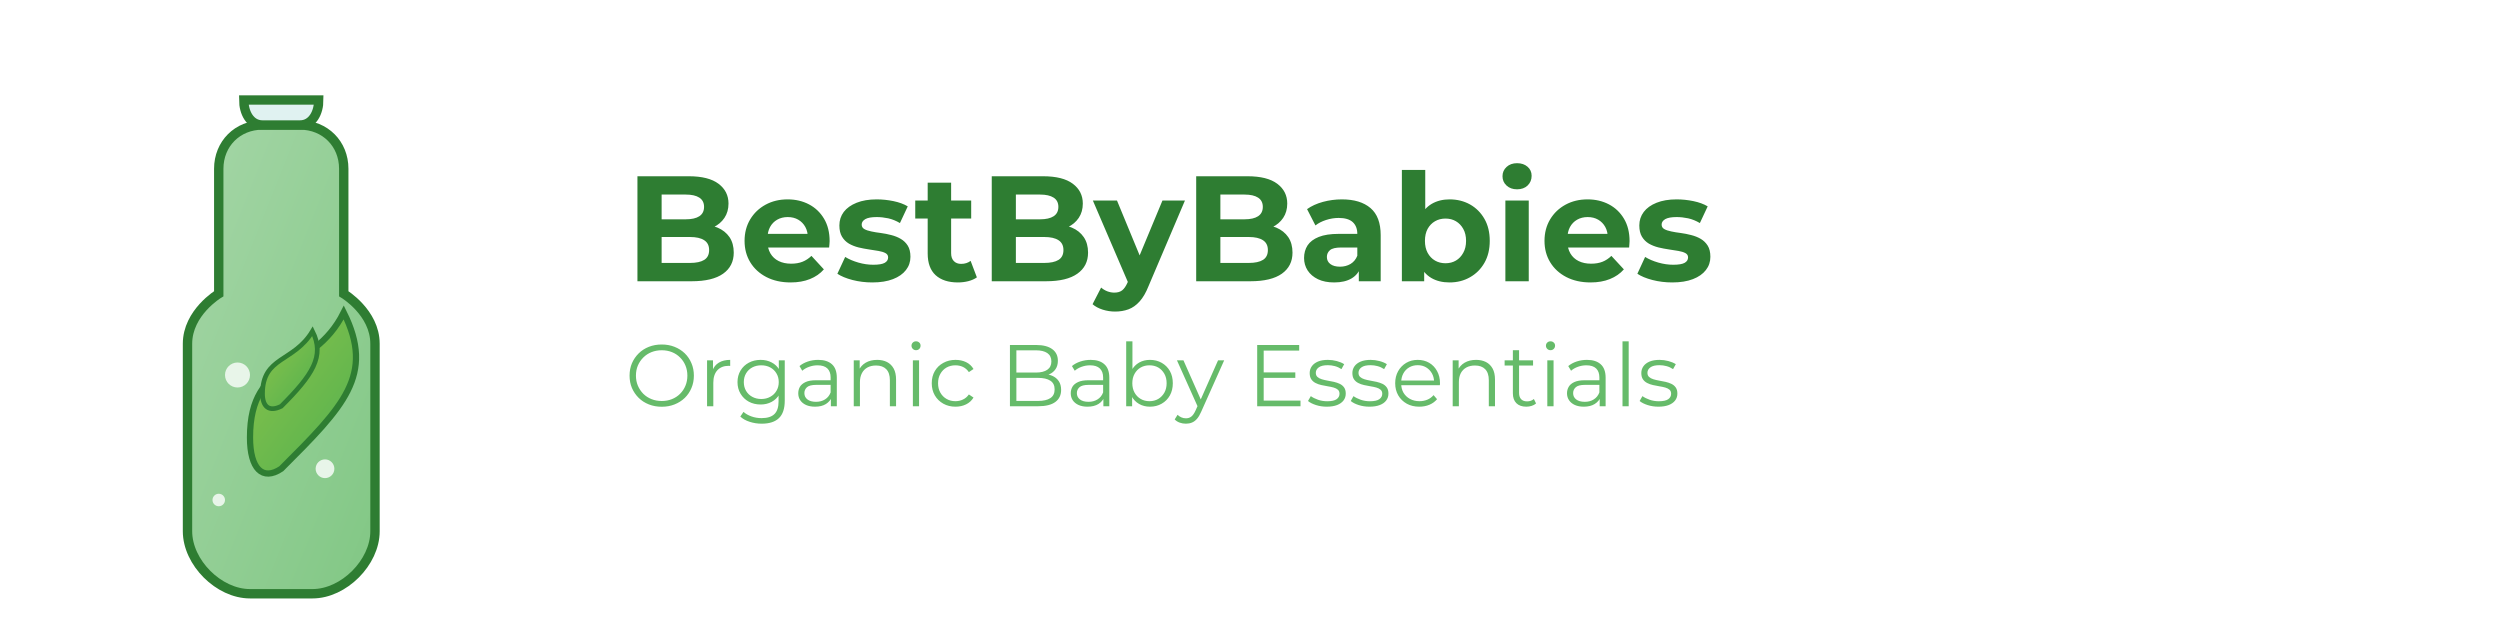 <svg width="400" height="100" viewBox="0 0 400 100" xmlns="http://www.w3.org/2000/svg" xmlns:xlink="http://www.w3.org/1999/xlink">
  <defs>
    <linearGradient id="leafGradient" x1="0%" y1="0%" x2="100%" y2="100%">
      <stop offset="0%" stop-color="#8BC34A"/>
      <stop offset="100%" stop-color="#4CAF50"/>
    </linearGradient>
    <linearGradient id="bottleGradient" x1="0%" y1="0%" x2="100%" y2="100%">
      <stop offset="0%" stop-color="#A5D6A7"/>
      <stop offset="100%" stop-color="#81C784"/>
    </linearGradient>
    <filter id="shadow" x="-20%" y="-20%" width="140%" height="140%">
      <feDropShadow dx="2" dy="2" stdDeviation="2" flood-opacity="0.3"/>
    </filter>
  </defs>
  
  <!-- Baby Bottle with Leaf Icon -->
  <g transform="translate(20, 15)" filter="url(#shadow)">
    <!-- Bottle -->
    <path d="M40,70 C40,75 35,80 30,80 L20,80 C15,80 10,75 10,70 L10,40 C10,35 15,32 15,32 L15,12 C15,8 18,5 22,5 L28,5 C32,5 35,8 35,12 L35,32 C35,32 40,35 40,40 L40,70 Z" fill="url(#bottleGradient)" stroke="#2E7D32" stroke-width="1.5"/>
    
    <!-- Bottle Nipple -->
    <path d="M28,5 L22,5 C20,5 19,3 19,1 L31,1 C31,3 30,5 28,5 Z" fill="#E0F2F1" stroke="#2E7D32" stroke-width="1.5"/>
    
    <!-- Leaf design on bottle -->
    <path d="M25,60 C35,50 40,45 35,35 C30,45 20,42 20,55 C20,60 22,62 25,60 Z" fill="url(#leafGradient)" stroke="#2E7D32" stroke-width="1"/>
    <path d="M25,50 C30,45 32,42 30,38 C27,43 22,42 22,48 C22,50 23,51 25,50 Z" fill="url(#leafGradient)" stroke="#2E7D32" stroke-width="0.75"/>
    
    <!-- Small decorative dots -->
    <circle cx="18" cy="45" r="2" fill="#E8F5E9"/>
    <circle cx="32" cy="60" r="1.5" fill="#E8F5E9"/>
    <circle cx="15" cy="65" r="1" fill="#E8F5E9"/>
  </g>
  
  <!-- Company Name -->
  <path d="M110.68 45L101.99 45L101.99 28.20L110.20 28.20Q113.37 28.20 114.96 29.40Q116.56 30.60 116.56 32.57L116.56 32.57Q116.56 33.89 115.91 34.86Q115.26 35.83 114.14 36.36Q113.01 36.89 111.54 36.89L111.54 36.89L112 35.90Q113.58 35.90 114.81 36.42Q116.03 36.94 116.72 37.94Q117.40 38.95 117.40 40.42L117.40 40.42Q117.40 42.58 115.70 43.79Q113.99 45 110.68 45L110.68 45ZM105.86 31.13L105.86 42.07L110.39 42.07Q111.90 42.07 112.68 41.58Q113.46 41.09 113.46 40.01L113.46 40.01Q113.46 38.95 112.68 38.44Q111.90 37.92 110.39 37.92L110.39 37.92L105.57 37.92L105.57 35.09L109.72 35.09Q111.14 35.09 111.89 34.60Q112.65 34.10 112.65 33.10L112.65 33.10Q112.65 32.11 111.89 31.62Q111.14 31.13 109.72 31.13L109.72 31.13L105.86 31.13ZM126.50 45.19L126.50 45.19Q124.29 45.19 122.62 44.33Q120.95 43.46 120.04 41.96Q119.13 40.46 119.13 38.54L119.13 38.54Q119.13 36.60 120.03 35.10Q120.93 33.60 122.49 32.75Q124.05 31.90 126.02 31.90L126.02 31.90Q127.91 31.90 129.44 32.70Q130.96 33.50 131.85 35.00Q132.74 36.50 132.74 38.59L132.74 38.59Q132.74 38.81 132.71 39.08Q132.69 39.36 132.66 39.60L132.66 39.60L122.18 39.60L122.18 37.42L130.70 37.42L129.26 38.06Q129.26 37.06 128.85 36.31Q128.44 35.57 127.72 35.15Q127 34.73 126.04 34.73L126.04 34.73Q125.08 34.73 124.35 35.15Q123.62 35.57 123.21 36.32Q122.80 37.08 122.80 38.11L122.80 38.11L122.80 38.69Q122.80 39.74 123.27 40.55Q123.74 41.35 124.59 41.77Q125.44 42.19 126.59 42.19L126.59 42.19Q127.62 42.19 128.40 41.88Q129.18 41.57 129.83 40.94L129.83 40.94L131.82 43.10Q130.94 44.11 129.59 44.65Q128.25 45.19 126.50 45.19ZM139.58 45.19L139.58 45.19Q137.92 45.19 136.40 44.80Q134.87 44.40 133.98 43.80L133.98 43.80L135.23 41.11Q136.12 41.66 137.33 42.01Q138.54 42.36 139.72 42.36L139.72 42.36Q141.02 42.36 141.56 42.05Q142.10 41.74 142.10 41.18L142.10 41.18Q142.10 40.73 141.68 40.50Q141.26 40.27 140.56 40.15Q139.86 40.03 139.04 39.91Q138.21 39.79 137.37 39.59Q136.53 39.38 135.83 38.98Q135.14 38.57 134.72 37.87Q134.30 37.18 134.30 36.07L134.30 36.07Q134.30 34.85 135.00 33.91Q135.71 32.98 137.06 32.44Q138.40 31.90 140.27 31.90L140.27 31.90Q141.59 31.90 142.96 32.18Q144.33 32.47 145.24 33.02L145.24 33.02L143.99 35.69Q143.06 35.14 142.11 34.93Q141.16 34.73 140.27 34.73L140.27 34.73Q139.02 34.73 138.45 35.06Q137.87 35.40 137.87 35.93L137.87 35.93Q137.87 36.41 138.29 36.65Q138.71 36.89 139.41 37.03Q140.10 37.18 140.93 37.28Q141.76 37.39 142.60 37.61Q143.44 37.82 144.12 38.22Q144.81 38.62 145.24 39.30Q145.67 39.98 145.67 41.09L145.67 41.09Q145.67 42.29 144.95 43.21Q144.23 44.14 142.88 44.66Q141.52 45.19 139.58 45.19ZM153.26 45.19L153.26 45.19Q150.98 45.19 149.70 44.03Q148.43 42.86 148.43 40.56L148.43 40.56L148.43 29.23L152.18 29.23L152.18 40.51Q152.18 41.33 152.61 41.77Q153.04 42.22 153.78 42.22L153.78 42.22Q154.67 42.22 155.30 41.74L155.30 41.74L156.30 44.38Q155.73 44.78 154.92 44.99Q154.12 45.19 153.26 45.19ZM155.39 34.97L146.44 34.97L146.44 32.09L155.39 32.09L155.39 34.97ZM167.37 45L158.68 45L158.68 28.20L166.89 28.20Q170.06 28.20 171.65 29.40Q173.25 30.60 173.25 32.57L173.25 32.57Q173.25 33.89 172.60 34.86Q171.95 35.83 170.82 36.36Q169.70 36.89 168.23 36.89L168.23 36.89L168.69 35.90Q170.27 35.90 171.50 36.42Q172.72 36.94 173.40 37.94Q174.09 38.95 174.09 40.42L174.09 40.42Q174.09 42.58 172.38 43.79Q170.68 45 167.37 45L167.37 45ZM162.54 31.13L162.54 42.07L167.08 42.07Q168.59 42.07 169.37 41.58Q170.15 41.09 170.15 40.01L170.15 40.01Q170.15 38.95 169.37 38.44Q168.59 37.92 167.08 37.92L167.08 37.92L162.26 37.92L162.26 35.09L166.41 35.09Q167.82 35.09 168.58 34.60Q169.34 34.10 169.34 33.10L169.34 33.10Q169.34 32.11 168.58 31.62Q167.82 31.13 166.41 31.13L166.41 31.13L162.54 31.13ZM178.41 49.85L178.41 49.85Q177.40 49.85 176.42 49.54Q175.43 49.22 174.81 48.67L174.81 48.67L176.18 46.01Q176.61 46.39 177.17 46.61Q177.74 46.82 178.29 46.82L178.29 46.82Q179.08 46.82 179.55 46.45Q180.02 46.08 180.40 45.22L180.40 45.22L181.07 43.63L181.36 43.22L185.99 32.09L189.59 32.09L183.76 45.79Q183.14 47.35 182.33 48.24Q181.53 49.13 180.56 49.49Q179.58 49.85 178.41 49.85ZM183.18 42.89L180.62 45.50L174.86 32.09L178.72 32.09L183.18 42.89ZM200.08 45L191.39 45L191.39 28.20L199.60 28.20Q202.77 28.20 204.36 29.40Q205.96 30.60 205.96 32.57L205.96 32.57Q205.96 33.89 205.31 34.86Q204.66 35.83 203.54 36.36Q202.41 36.89 200.94 36.89L200.94 36.89L201.40 35.90Q202.98 35.90 204.21 36.42Q205.43 36.94 206.12 37.94Q206.80 38.95 206.80 40.42L206.80 40.42Q206.80 42.58 205.10 43.79Q203.39 45 200.08 45L200.08 45ZM195.26 31.13L195.26 42.07L199.79 42.07Q201.30 42.07 202.08 41.58Q202.86 41.09 202.86 40.01L202.86 40.01Q202.86 38.95 202.08 38.44Q201.30 37.92 199.79 37.92L199.79 37.92L194.97 37.92L194.97 35.09L199.12 35.09Q200.54 35.09 201.29 34.60Q202.05 34.10 202.05 33.10L202.05 33.10Q202.05 32.11 201.29 31.62Q200.54 31.13 199.12 31.13L199.12 31.13L195.26 31.13ZM220.91 45L217.41 45L217.41 42.48L217.17 41.93L217.17 37.42Q217.17 36.22 216.44 35.54Q215.70 34.87 214.19 34.87L214.19 34.87Q213.16 34.87 212.16 35.20Q211.17 35.52 210.47 36.07L210.47 36.07L209.13 33.46Q210.18 32.71 211.67 32.30Q213.16 31.90 214.70 31.90L214.70 31.90Q217.65 31.90 219.28 33.29Q220.91 34.68 220.91 37.63L220.91 37.63L220.91 45ZM213.47 45.19L213.47 45.19Q211.96 45.19 210.88 44.68Q209.80 44.16 209.22 43.27Q208.65 42.38 208.65 41.28L208.65 41.28Q208.65 40.13 209.21 39.26Q209.78 38.40 211 37.91Q212.22 37.42 214.19 37.42L214.19 37.42L217.62 37.42L217.62 39.60L214.60 39.60Q213.28 39.60 212.79 40.03Q212.30 40.46 212.30 41.11L212.30 41.11Q212.30 41.83 212.86 42.25Q213.42 42.67 214.41 42.67L214.41 42.67Q215.34 42.67 216.09 42.23Q216.83 41.78 217.17 40.92L217.17 40.92L217.74 42.65Q217.34 43.90 216.26 44.54Q215.18 45.19 213.47 45.19ZM231.93 45.19L231.93 45.19Q230.22 45.19 229.00 44.47Q227.78 43.75 227.13 42.28Q226.48 40.80 226.48 38.54L226.48 38.54Q226.48 36.26 227.16 34.80Q227.85 33.34 229.07 32.62Q230.30 31.90 231.93 31.90L231.93 31.90Q233.75 31.90 235.20 32.71Q236.66 33.53 237.51 35.02Q238.36 36.50 238.36 38.54L238.36 38.54Q238.36 40.56 237.51 42.05Q236.66 43.54 235.20 44.36Q233.75 45.19 231.93 45.19ZM227.87 45L224.30 45L224.30 27.19L228.04 27.19L228.04 34.70L227.80 38.52L227.87 42.36L227.87 45ZM231.28 42.12L231.28 42.12Q232.22 42.12 232.95 41.69Q233.68 41.26 234.12 40.45Q234.57 39.65 234.57 38.54L234.57 38.54Q234.57 37.42 234.12 36.62Q233.68 35.83 232.95 35.40Q232.22 34.97 231.28 34.97L231.28 34.97Q230.34 34.97 229.60 35.40Q228.86 35.83 228.42 36.62Q227.99 37.42 227.99 38.54L227.99 38.54Q227.99 39.65 228.42 40.45Q228.86 41.26 229.60 41.69Q230.34 42.12 231.28 42.12ZM244.60 45L240.86 45L240.86 32.09L244.60 32.09L244.60 45ZM242.73 30.29L242.73 30.29Q241.70 30.29 241.05 29.69Q240.40 29.09 240.40 28.20L240.40 28.20Q240.40 27.31 241.05 26.71Q241.70 26.11 242.73 26.11L242.73 26.11Q243.76 26.11 244.41 26.68Q245.06 27.24 245.06 28.13L245.06 28.13Q245.06 29.06 244.42 29.68Q243.78 30.29 242.73 30.29ZM254.49 45.19L254.49 45.19Q252.28 45.19 250.61 44.33Q248.94 43.46 248.03 41.96Q247.12 40.46 247.12 38.54L247.12 38.54Q247.12 36.60 248.02 35.10Q248.92 33.60 250.48 32.75Q252.04 31.90 254.01 31.90L254.01 31.90Q255.90 31.90 257.43 32.70Q258.95 33.50 259.84 35.00Q260.73 36.50 260.73 38.59L260.73 38.59Q260.73 38.81 260.70 39.08Q260.68 39.36 260.66 39.60L260.66 39.60L250.17 39.60L250.17 37.42L258.69 37.42L257.25 38.06Q257.25 37.06 256.84 36.31Q256.43 35.57 255.71 35.15Q254.99 34.73 254.03 34.73L254.03 34.73Q253.07 34.73 252.34 35.15Q251.61 35.57 251.20 36.32Q250.79 37.08 250.79 38.11L250.79 38.11L250.79 38.69Q250.79 39.74 251.26 40.55Q251.73 41.35 252.58 41.77Q253.43 42.19 254.58 42.19L254.58 42.19Q255.62 42.19 256.40 41.88Q257.18 41.57 257.82 40.94L257.82 40.94L259.82 43.10Q258.93 44.11 257.58 44.65Q256.24 45.19 254.49 45.19ZM267.57 45.19L267.57 45.19Q265.91 45.19 264.39 44.80Q262.86 44.40 261.98 43.80L261.98 43.80L263.22 41.11Q264.11 41.66 265.32 42.01Q266.54 42.36 267.71 42.36L267.71 42.36Q269.01 42.36 269.55 42.05Q270.09 41.74 270.09 41.18L270.09 41.18Q270.09 40.73 269.67 40.50Q269.25 40.27 268.55 40.15Q267.86 40.03 267.03 39.91Q266.20 39.79 265.36 39.59Q264.52 39.38 263.82 38.98Q263.13 38.57 262.71 37.87Q262.29 37.18 262.29 36.07L262.29 36.07Q262.29 34.85 263.00 33.91Q263.70 32.98 265.05 32.44Q266.39 31.90 268.26 31.90L268.26 31.90Q269.58 31.90 270.95 32.18Q272.32 32.47 273.23 33.02L273.23 33.02L271.98 35.69Q271.05 35.14 270.10 34.93Q269.15 34.73 268.26 34.73L268.26 34.73Q267.02 34.73 266.44 35.06Q265.86 35.40 265.86 35.93L265.86 35.93Q265.86 36.41 266.28 36.65Q266.70 36.89 267.40 37.03Q268.10 37.18 268.92 37.28Q269.75 37.39 270.59 37.61Q271.43 37.82 272.12 38.22Q272.80 38.62 273.23 39.30Q273.66 39.98 273.66 41.09L273.66 41.09Q273.66 42.29 272.94 43.21Q272.22 44.14 270.87 44.66Q269.51 45.19 267.57 45.19Z" fill="#2E7D32"/>
  
  <!-- Company Type -->
  <path d="M105.88 65.08L105.88 65.08Q104.77 65.08 103.83 64.71Q102.88 64.34 102.19 63.66Q101.50 62.98 101.11 62.08Q100.73 61.18 100.73 60.10L100.73 60.10Q100.73 59.02 101.11 58.12Q101.50 57.22 102.19 56.54Q102.88 55.86 103.82 55.49Q104.76 55.12 105.88 55.12L105.88 55.12Q106.99 55.12 107.92 55.49Q108.86 55.86 109.56 56.53Q110.25 57.20 110.63 58.11Q111.02 59.02 111.02 60.10L111.02 60.10Q111.02 61.18 110.63 62.09Q110.25 63.00 109.56 63.67Q108.86 64.34 107.92 64.71Q106.99 65.08 105.88 65.08ZM105.88 64.16L105.88 64.16Q106.76 64.16 107.51 63.86Q108.26 63.56 108.81 63.01Q109.37 62.45 109.67 61.72Q109.98 60.98 109.98 60.10L109.98 60.10Q109.98 59.22 109.67 58.48Q109.37 57.75 108.81 57.20Q108.26 56.64 107.51 56.34Q106.76 56.04 105.88 56.04L105.88 56.04Q105.00 56.04 104.24 56.34Q103.49 56.64 102.93 57.20Q102.38 57.75 102.06 58.48Q101.75 59.22 101.75 60.10L101.75 60.10Q101.75 60.97 102.06 61.71Q102.38 62.45 102.93 63.01Q103.49 63.56 104.24 63.86Q105.00 64.16 105.88 64.16ZM114.13 65L113.13 65L113.13 57.65L114.08 57.65L114.08 59.65L113.99 59.30Q114.29 58.46 115.02 58.02Q115.75 57.58 116.83 57.58L116.83 57.58L116.83 58.55Q116.77 58.55 116.72 58.54Q116.66 58.53 116.60 58.53L116.60 58.53Q115.44 58.53 114.78 59.24Q114.13 59.95 114.13 61.25L114.13 61.25L114.13 65ZM121.88 67.79L121.88 67.79Q120.87 67.79 119.95 67.49Q119.03 67.20 118.45 66.65L118.45 66.65L118.96 65.90Q119.47 66.36 120.24 66.63Q121 66.90 121.85 66.90L121.85 66.90Q123.25 66.90 123.91 66.25Q124.57 65.60 124.57 64.23L124.57 64.23L124.57 62.40L124.71 61.14L124.61 59.88L124.61 57.65L125.56 57.65L125.56 64.10Q125.56 66.01 124.63 66.90Q123.70 67.79 121.88 67.79ZM121.70 64.72L121.70 64.72Q120.65 64.72 119.81 64.27Q118.97 63.81 118.49 63.00Q118.00 62.19 118.00 61.14L118.00 61.14Q118.00 60.09 118.49 59.28Q118.97 58.48 119.81 58.03Q120.65 57.58 121.70 57.58L121.70 57.58Q122.68 57.58 123.46 57.99Q124.25 58.39 124.71 59.19Q125.17 59.99 125.17 61.14L125.17 61.14Q125.17 62.28 124.71 63.08Q124.25 63.88 123.46 64.30Q122.68 64.72 121.70 64.72ZM121.80 63.84L121.80 63.84Q122.61 63.84 123.24 63.49Q123.87 63.15 124.23 62.54Q124.60 61.93 124.60 61.14L124.60 61.14Q124.60 60.34 124.23 59.74Q123.87 59.13 123.24 58.79Q122.61 58.45 121.80 58.45L121.80 58.45Q121 58.45 120.36 58.79Q119.73 59.13 119.37 59.74Q119.01 60.34 119.01 61.14L119.01 61.14Q119.01 61.93 119.37 62.54Q119.73 63.15 120.36 63.49Q121 63.84 121.80 63.84ZM133.89 65L132.94 65L132.94 63.38L132.90 63.11L132.90 60.39Q132.90 59.46 132.38 58.95Q131.85 58.45 130.81 58.45L130.81 58.45Q130.10 58.45 129.46 58.69Q128.81 58.92 128.36 59.32L128.36 59.32L127.92 58.57Q128.48 58.10 129.26 57.84Q130.04 57.58 130.91 57.58L130.91 57.58Q132.34 57.58 133.12 58.29Q133.89 58.99 133.89 60.44L133.89 60.44L133.89 65ZM130.41 65.07L130.41 65.07Q129.58 65.07 128.97 64.80Q128.36 64.52 128.04 64.04Q127.72 63.56 127.72 62.93L127.72 62.93Q127.72 62.35 127.99 61.88Q128.27 61.42 128.89 61.13Q129.51 60.84 130.56 60.84L130.56 60.84L133.10 60.84L133.10 61.58L130.59 61.58Q129.53 61.58 129.11 61.96Q128.70 62.34 128.70 62.90L128.70 62.90Q128.70 63.53 129.19 63.91Q129.68 64.29 130.56 64.29L130.56 64.29Q131.40 64.29 132.01 63.90Q132.62 63.52 132.90 62.79L132.90 62.79L133.12 63.47Q132.84 64.20 132.15 64.64Q131.46 65.07 130.41 65.07ZM137.59 65L136.60 65L136.60 57.65L137.55 57.65L137.55 59.67L137.39 59.29Q137.74 58.49 138.51 58.03Q139.28 57.58 140.35 57.58L140.35 57.58Q141.24 57.58 141.92 57.92Q142.60 58.27 142.99 58.97Q143.37 59.67 143.37 60.73L143.37 60.73L143.37 65L142.38 65L142.38 60.83Q142.38 59.67 141.80 59.07Q141.22 58.48 140.17 58.48L140.17 58.48Q139.38 58.48 138.80 58.79Q138.22 59.11 137.91 59.70Q137.59 60.30 137.59 61.14L137.59 61.14L137.59 65ZM147.05 65L146.06 65L146.06 57.65L147.05 57.65L147.05 65ZM146.56 56.03L146.56 56.03Q146.26 56.03 146.05 55.82Q145.84 55.61 145.84 55.31L145.84 55.31Q145.84 55.02 146.05 54.81Q146.26 54.61 146.56 54.61L146.56 54.61Q146.87 54.61 147.08 54.81Q147.29 55.00 147.29 55.30L147.29 55.30Q147.29 55.61 147.09 55.82Q146.89 56.03 146.56 56.03ZM152.88 65.07L152.88 65.07Q151.79 65.07 150.93 64.59Q150.06 64.10 149.57 63.26Q149.08 62.41 149.08 61.32L149.08 61.32Q149.08 60.21 149.57 59.37Q150.06 58.53 150.93 58.06Q151.79 57.58 152.88 57.58L152.88 57.58Q153.82 57.58 154.57 57.94Q155.33 58.31 155.76 59.04L155.76 59.04L155.02 59.54Q154.64 58.98 154.08 58.71Q153.52 58.45 152.86 58.45L152.86 58.45Q152.08 58.45 151.45 58.80Q150.82 59.16 150.46 59.81Q150.09 60.45 150.09 61.32L150.09 61.32Q150.09 62.19 150.46 62.83Q150.82 63.47 151.45 63.83Q152.08 64.19 152.86 64.19L152.86 64.19Q153.52 64.19 154.08 63.92Q154.64 63.66 155.02 63.11L155.02 63.11L155.76 63.61Q155.33 64.33 154.57 64.70Q153.82 65.07 152.88 65.07ZM166.09 65L161.59 65L161.59 55.20L165.81 55.20Q167.45 55.20 168.36 55.86Q169.26 56.52 169.26 57.72L169.26 57.72Q169.26 58.52 168.89 59.06Q168.52 59.61 167.88 59.89Q167.24 60.17 166.49 60.17L166.49 60.17L166.72 59.83Q167.66 59.83 168.34 60.12Q169.02 60.41 169.40 60.98Q169.78 61.54 169.78 62.38L169.78 62.38Q169.78 63.63 168.86 64.31Q167.94 65 166.09 65L166.09 65ZM162.62 56.05L162.62 64.15L166.08 64.15Q167.37 64.15 168.05 63.70Q168.74 63.26 168.74 62.30L168.74 62.30Q168.74 61.35 168.05 60.91Q167.37 60.46 166.08 60.46L166.08 60.46L162.51 60.46L162.51 59.61L165.74 59.61Q166.92 59.61 167.57 59.16Q168.22 58.71 168.22 57.83L168.22 57.83Q168.22 56.94 167.57 56.49Q166.92 56.05 165.74 56.05L165.74 56.05L162.62 56.05ZM177.49 65L176.54 65L176.54 63.38L176.50 63.11L176.50 60.39Q176.50 59.46 175.97 58.95Q175.45 58.45 174.41 58.45L174.41 58.45Q173.70 58.45 173.05 58.69Q172.41 58.92 171.96 59.32L171.96 59.32L171.51 58.57Q172.07 58.10 172.86 57.84Q173.64 57.58 174.51 57.58L174.51 57.58Q175.94 57.58 176.71 58.29Q177.49 58.99 177.49 60.44L177.49 60.44L177.49 65ZM174.00 65.07L174.00 65.07Q173.18 65.07 172.57 64.80Q171.96 64.52 171.64 64.04Q171.32 63.56 171.32 62.93L171.32 62.93Q171.32 62.35 171.59 61.88Q171.86 61.42 172.49 61.13Q173.11 60.84 174.16 60.84L174.16 60.84L176.69 60.84L176.69 61.58L174.19 61.58Q173.12 61.58 172.71 61.96Q172.30 62.34 172.30 62.90L172.30 62.90Q172.30 63.53 172.79 63.91Q173.28 64.29 174.16 64.29L174.16 64.29Q175.00 64.29 175.61 63.90Q176.22 63.52 176.50 62.79L176.50 62.79L176.72 63.47Q176.44 64.20 175.75 64.64Q175.05 65.07 174.00 65.07ZM183.99 65.07L183.99 65.07Q183.02 65.07 182.25 64.63Q181.48 64.19 181.03 63.35Q180.58 62.51 180.58 61.32L180.58 61.32Q180.58 60.11 181.04 59.28Q181.49 58.45 182.26 58.01Q183.03 57.58 183.99 57.58L183.99 57.58Q185.04 57.58 185.87 58.05Q186.70 58.52 187.18 59.36Q187.65 60.20 187.65 61.32L187.65 61.32Q187.65 62.42 187.18 63.27Q186.70 64.12 185.87 64.59Q185.04 65.07 183.99 65.07ZM181.14 65L180.19 65L180.19 54.61L181.19 54.61L181.19 59.82L181.05 61.30L181.14 62.79L181.14 65ZM183.92 64.19L183.92 64.19Q184.70 64.19 185.32 63.83Q185.93 63.47 186.30 62.82Q186.66 62.17 186.66 61.32L186.66 61.32Q186.66 60.45 186.30 59.81Q185.93 59.16 185.32 58.80Q184.70 58.45 183.92 58.45L183.92 58.45Q183.13 58.45 182.51 58.80Q181.89 59.16 181.53 59.81Q181.17 60.45 181.17 61.32L181.17 61.32Q181.17 62.17 181.53 62.82Q181.89 63.47 182.51 63.83Q183.13 64.19 183.92 64.19ZM189.74 67.79L189.74 67.79Q189.22 67.79 188.75 67.62Q188.28 67.45 187.95 67.11L187.95 67.11L188.41 66.37Q188.69 66.64 189.02 66.78Q189.35 66.93 189.75 66.93L189.75 66.93Q190.24 66.93 190.60 66.66Q190.96 66.39 191.28 65.70L191.28 65.70L191.76 64.62L191.87 64.47L194.89 57.65L195.87 57.65L192.19 65.88Q191.88 66.60 191.51 67.02Q191.14 67.44 190.71 67.61Q190.27 67.79 189.74 67.79ZM192.34 64.40L191.70 65.21L188.31 57.65L189.35 57.65L192.34 64.40ZM208.08 65L201.15 65L201.15 55.20L207.87 55.20L207.87 56.10L202.19 56.10L202.19 64.10L208.08 64.10L208.08 65ZM207.25 60.46L202.07 60.46L202.07 59.58L207.25 59.58L207.25 60.46ZM212.28 65.07L212.28 65.07Q211.37 65.07 210.56 64.81Q209.75 64.55 209.28 64.16L209.28 64.16L209.73 63.38Q210.18 63.71 210.88 63.96Q211.58 64.20 212.35 64.20L212.35 64.20Q213.40 64.20 213.86 63.87Q214.32 63.54 214.32 63.00L214.32 63.00Q214.32 62.59 214.07 62.36Q213.81 62.13 213.39 62.01Q212.97 61.89 212.45 61.81Q211.93 61.72 211.42 61.61Q210.91 61.50 210.49 61.28Q210.07 61.07 209.81 60.69Q209.55 60.31 209.55 59.68L209.55 59.68Q209.55 59.08 209.89 58.60Q210.22 58.13 210.87 57.85Q211.52 57.58 212.46 57.58L212.46 57.58Q213.18 57.58 213.89 57.77Q214.60 57.96 215.07 58.27L215.07 58.27L214.63 59.06Q214.14 58.73 213.58 58.58Q213.02 58.43 212.46 58.43L212.46 58.43Q211.47 58.43 211.00 58.78Q210.53 59.12 210.53 59.65L210.53 59.65Q210.53 60.07 210.79 60.31Q211.05 60.55 211.48 60.68Q211.90 60.81 212.41 60.90Q212.92 60.98 213.44 61.10Q213.95 61.22 214.37 61.42Q214.80 61.63 215.06 62.00Q215.32 62.37 215.32 62.97L215.32 62.97Q215.32 63.61 214.96 64.08Q214.60 64.55 213.93 64.81Q213.25 65.07 212.28 65.07ZM219.11 65.07L219.11 65.07Q218.20 65.07 217.39 64.81Q216.58 64.55 216.12 64.16L216.12 64.16L216.56 63.38Q217.01 63.71 217.71 63.96Q218.41 64.20 219.18 64.20L219.18 64.20Q220.23 64.20 220.69 63.87Q221.16 63.54 221.16 63.00L221.16 63.00Q221.16 62.59 220.90 62.36Q220.64 62.13 220.22 62.01Q219.80 61.89 219.28 61.81Q218.76 61.72 218.25 61.61Q217.74 61.50 217.32 61.28Q216.90 61.07 216.64 60.69Q216.38 60.31 216.38 59.68L216.38 59.68Q216.38 59.08 216.72 58.60Q217.05 58.13 217.71 57.85Q218.36 57.58 219.29 57.58L219.29 57.58Q220.01 57.58 220.72 57.77Q221.44 57.96 221.90 58.27L221.90 58.27L221.46 59.06Q220.97 58.73 220.41 58.58Q219.85 58.43 219.29 58.43L219.29 58.43Q218.30 58.43 217.83 58.78Q217.36 59.12 217.36 59.65L217.36 59.65Q217.36 60.07 217.62 60.31Q217.88 60.55 218.31 60.68Q218.73 60.81 219.25 60.90Q219.76 60.98 220.27 61.10Q220.78 61.22 221.21 61.42Q221.63 61.63 221.89 62.00Q222.15 62.37 222.15 62.97L222.15 62.97Q222.15 63.61 221.79 64.08Q221.44 64.55 220.76 64.81Q220.08 65.07 219.11 65.07ZM227.09 65.07L227.09 65.07Q225.94 65.07 225.08 64.59Q224.21 64.10 223.72 63.26Q223.23 62.41 223.23 61.32L223.23 61.32Q223.23 60.23 223.70 59.39Q224.17 58.55 224.99 58.06Q225.80 57.58 226.83 57.58L226.83 57.58Q227.86 57.58 228.67 58.05Q229.47 58.52 229.93 59.37Q230.40 60.21 230.40 61.32L230.40 61.32Q230.40 61.39 230.39 61.47Q230.38 61.54 230.38 61.63L230.38 61.63L223.98 61.63L223.98 60.88L229.85 60.88L229.46 61.18Q229.46 60.38 229.12 59.76Q228.77 59.13 228.18 58.78Q227.60 58.43 226.83 58.43L226.83 58.43Q226.07 58.43 225.47 58.78Q224.87 59.13 224.53 59.76Q224.19 60.39 224.19 61.21L224.19 61.21L224.19 61.36Q224.19 62.20 224.56 62.84Q224.94 63.47 225.60 63.83Q226.27 64.19 227.12 64.19L227.12 64.19Q227.79 64.19 228.37 63.95Q228.95 63.71 229.37 63.22L229.37 63.22L229.93 63.87Q229.44 64.45 228.71 64.76Q227.97 65.07 227.09 65.07ZM233.42 65L232.43 65L232.43 57.65L233.38 57.65L233.38 59.67L233.22 59.29Q233.57 58.49 234.34 58.03Q235.11 57.58 236.18 57.58L236.18 57.58Q237.07 57.58 237.75 57.92Q238.43 58.27 238.82 58.97Q239.20 59.67 239.20 60.73L239.20 60.73L239.20 65L238.21 65L238.21 60.83Q238.21 59.67 237.63 59.07Q237.05 58.48 236.00 58.48L236.00 58.48Q235.21 58.48 234.63 58.79Q234.05 59.11 233.73 59.70Q233.42 60.30 233.42 61.14L233.42 61.14L233.42 65ZM244.21 65.07L244.21 65.07Q243.18 65.07 242.62 64.51Q242.06 63.95 242.06 62.93L242.06 62.93L242.06 56.03L243.05 56.03L243.05 62.87Q243.05 63.52 243.38 63.87Q243.71 64.22 244.33 64.22L244.33 64.22Q244.98 64.22 245.42 63.84L245.42 63.84L245.77 64.55Q245.47 64.82 245.06 64.94Q244.65 65.07 244.21 65.07ZM245.29 58.48L240.74 58.48L240.74 57.65L245.29 57.65L245.29 58.48ZM248.57 65L247.57 65L247.57 57.65L248.57 57.65L248.57 65ZM248.08 56.03L248.08 56.03Q247.77 56.03 247.56 55.82Q247.35 55.61 247.35 55.31L247.35 55.31Q247.35 55.02 247.56 54.81Q247.77 54.61 248.08 54.61L248.08 54.61Q248.39 54.61 248.60 54.81Q248.81 55.00 248.81 55.30L248.81 55.30Q248.81 55.61 248.60 55.82Q248.40 56.03 248.08 56.03ZM256.90 65L255.95 65L255.95 63.38L255.90 63.11L255.90 60.39Q255.90 59.46 255.38 58.95Q254.85 58.45 253.82 58.45L253.82 58.45Q253.10 58.45 252.46 58.69Q251.82 58.92 251.37 59.32L251.37 59.32L250.92 58.57Q251.48 58.10 252.26 57.84Q253.05 57.58 253.92 57.58L253.92 57.58Q255.34 57.58 256.12 58.29Q256.90 58.99 256.90 60.44L256.90 60.44L256.90 65ZM253.41 65.07L253.41 65.07Q252.59 65.07 251.98 64.80Q251.37 64.52 251.05 64.04Q250.72 63.56 250.72 62.93L250.72 62.93Q250.72 62.35 251.00 61.88Q251.27 61.42 251.89 61.13Q252.52 60.84 253.57 60.84L253.57 60.84L256.10 60.84L256.10 61.58L253.59 61.58Q252.53 61.58 252.12 61.96Q251.70 62.34 251.70 62.90L251.70 62.90Q251.70 63.53 252.19 63.91Q252.68 64.29 253.57 64.29L253.57 64.29Q254.41 64.29 255.01 63.90Q255.62 63.52 255.90 62.79L255.90 62.79L256.13 63.47Q255.85 64.20 255.15 64.64Q254.46 65.07 253.41 65.07ZM260.59 65L259.60 65L259.60 54.61L260.59 54.61L260.59 65ZM265.34 65.07L265.34 65.07Q264.43 65.07 263.62 64.81Q262.81 64.55 262.34 64.16L262.34 64.16L262.79 63.38Q263.24 63.71 263.94 63.96Q264.64 64.20 265.41 64.20L265.41 64.20Q266.46 64.20 266.92 63.87Q267.38 63.54 267.38 63.00L267.38 63.00Q267.38 62.59 267.13 62.36Q266.87 62.13 266.45 62.01Q266.03 61.89 265.51 61.81Q264.99 61.72 264.48 61.61Q263.97 61.50 263.55 61.28Q263.13 61.07 262.87 60.69Q262.61 60.31 262.61 59.68L262.61 59.68Q262.61 59.08 262.95 58.60Q263.28 58.13 263.93 57.85Q264.58 57.58 265.52 57.58L265.52 57.58Q266.24 57.58 266.95 57.77Q267.66 57.96 268.13 58.27L268.13 58.27L267.69 59.06Q267.20 58.73 266.64 58.58Q266.08 58.43 265.52 58.43L265.52 58.43Q264.53 58.43 264.06 58.78Q263.59 59.12 263.59 59.65L263.59 59.65Q263.59 60.07 263.85 60.31Q264.11 60.55 264.54 60.68Q264.96 60.81 265.47 60.90Q265.98 60.98 266.50 61.10Q267.01 61.22 267.43 61.42Q267.86 61.63 268.12 62.00Q268.38 62.37 268.38 62.97L268.38 62.97Q268.38 63.61 268.02 64.08Q267.66 64.55 266.99 64.81Q266.31 65.07 265.34 65.07Z" fill="#66BB6A"/>
</svg>